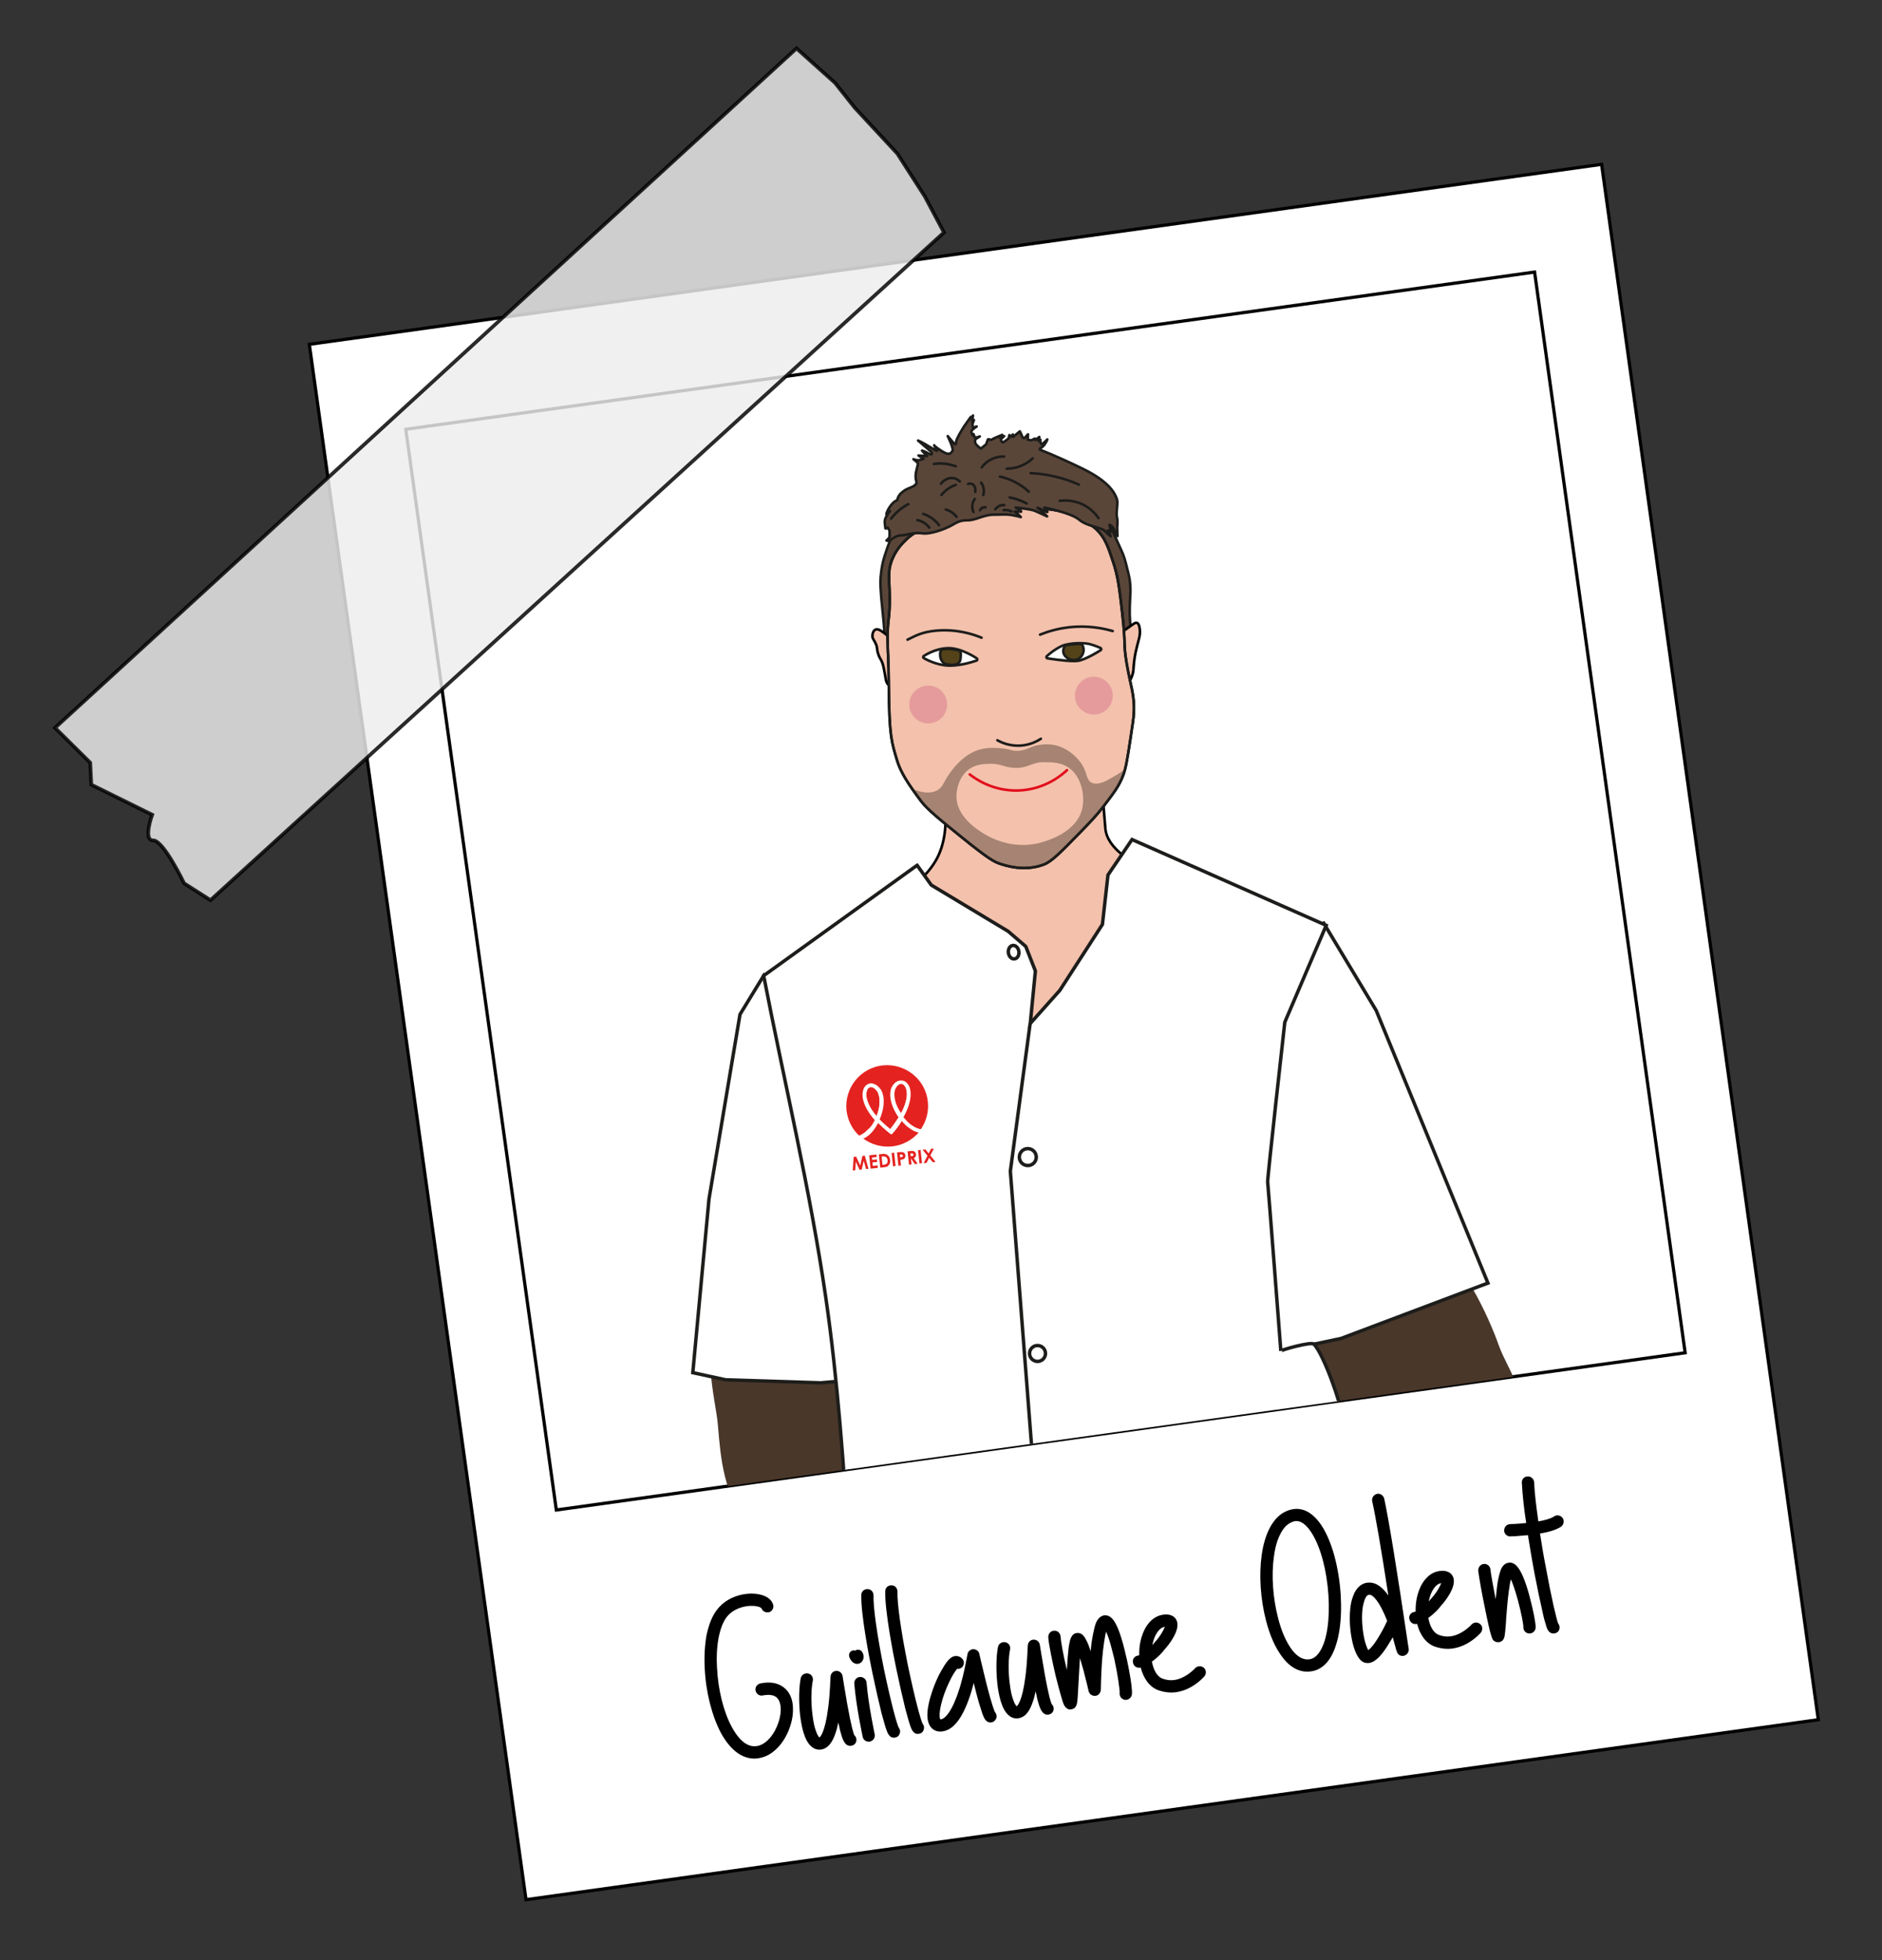 <?xml version="1.0" encoding="UTF-8"?>
<svg id="Calque_3" data-name="Calque 3" xmlns="http://www.w3.org/2000/svg" xmlns:xlink="http://www.w3.org/1999/xlink" viewBox="0 0 513.2 534.6">
  <rect x="0" y="0" width="513.2" height="534.6" fill="#333333" stroke="none"/>
  <defs>
    <style>
      .cls-1, .cls-2, .cls-3, .cls-4, .cls-5, .cls-6, .cls-7, .cls-8, .cls-9 {
        stroke: #1d1d1b;
      }

      .cls-1, .cls-10, .cls-11, .cls-4, .cls-6, .cls-7, .cls-8, .cls-9 {
        stroke-width: .7px;
      }

      .cls-1, .cls-10, .cls-11, .cls-8, .cls-9 {
        stroke-linecap: round;
        stroke-linejoin: round;
      }

      .cls-1, .cls-4 {
        fill: #544318;
      }

      .cls-2, .cls-3, .cls-12, .cls-13, .cls-4, .cls-6, .cls-7, .cls-14 {
        stroke-miterlimit: 10;
      }

      .cls-2, .cls-3, .cls-13, .cls-14 {
        stroke-width: .94px;
      }

      .cls-2, .cls-15, .cls-16 {
        fill: #fff;
      }

      .cls-3, .cls-13, .cls-17, .cls-10, .cls-5, .cls-7, .cls-18, .cls-9 {
        fill: none;
      }

      .cls-12 {
        fill: #ededed;
        isolation: isolate;
        opacity: .83;
      }

      .cls-12, .cls-13, .cls-11, .cls-16, .cls-18, .cls-14 {
        stroke: #000;
      }

      .cls-19, .cls-20, .cls-21, .cls-22, .cls-17, .cls-15, .cls-23, .cls-24 {
        stroke-width: 0px;
      }

      .cls-20 {
        fill: #e42320;
      }

      .cls-21 {
        opacity: .5;
      }

      .cls-21, .cls-6, .cls-8 {
        fill: #5a4639;
      }

      .cls-22 {
        fill: #49372a;
      }

      .cls-10 {
        stroke: #e20d1b;
      }

      .cls-11 {
        fill: #f3c1ac;
      }

      .cls-23 {
        fill: #e59b9b;
      }

      .cls-16, .cls-18 {
        stroke-miterlimit: 9.99;
        stroke-width: .88px;
      }

      .cls-25 {
        clip-path: url(#clippath);
      }

      .cls-5 {
        stroke-miterlimit: 10;
        stroke-width: .94px;
      }

      .cls-24 {
        fill: #1d1d1b;
      }

      .cls-14 {
        fill: #927f66;
      }
    </style>
    <clipPath id="clippath">
      <rect class="cls-17" x="129.7" y="94.2" width="310.79" height="297.59" transform="translate(-30.81 41.67) rotate(-7.93)"/>
    </clipPath>
  </defs>
  <g id="Calque_1-2" data-name="Calque 1">
    <g id="Calque_1-3" data-name="Calque 1">
      <g id="Calque_1-4" data-name="Calque 1">
        <g id="Calque_1-5" data-name="Calque 1">
          <g id="Calque_1-6" data-name="Calque 1">
            <g id="Calque_1-7" data-name="Calque 1">
              <g>
                <rect class="cls-16" x="112.2" y="67.3" width="355.79" height="428.29" transform="translate(-36.06 42.73) rotate(-7.93)"/>
                <rect class="cls-18" x="129.7" y="94.2" width="310.79" height="297.59" transform="translate(-30.81 41.67) rotate(-7.93)"/>
              </g>
              <path class="cls-12" d="m257.4,63.4L57.4,245.5l-7.2-4.6s-5.6-11.7-8.4-11.7c-2.9.1-.3-7-.3-7l-16.6-8.2-.3-6-9.6-9.5L217.2,13.2l10.5,9.4,5.4,6.8,11.6,12.5,7.5,11.7,5.2,9.8Z"/>
            </g>
          </g>
        </g>
      </g>
    </g>
  </g>
  <g class="cls-25">
    <g>
      <g>
        <path class="cls-11" d="m255.7,210.55s4.97,13.8-.21,23.59c-5.17,9.8-22.43,17.63-22.43,17.63,0,0,19.05,43.68,55.05,31.13,36-12.54,41.97-39.95,41.97-39.95,0,0-27.75-5.83-28.66-17.03-.91-11.2-1.95-23.21-1.95-23.21l-43.77,7.84Z"/>
        <g>
          <path class="cls-6" d="m241.6,174.94c-.55-.58-.19-1.2-.81-7.03-.84-7.87-.75-9.36-.64-10.57.32-3.4.72-4.77,1.92-8.22,0,0,.78-2.24,1.85-4.16,3.47-6.18,13.89-9.97,21.94-11.22,8.03-1.25,13.92.22,25.72,3.15,5.33,1.33,9.09,2.72,10.97,5.96.58,1,.5,1.35,2.66,6,.98,2.11,1.29,2.84,1.78,4.7.34,1.28.96,3.77,1.06,4.53.4,3,.12,4.04.02,7.49-.15,5.67.95,7.39-.22,8.4-1.57,1.35-5.09-.39-6.19-.9-11.71-5.49-32.81-4.92-46.02-.81-6.21,1.93-11.83,5-14.04,2.7Z"/>
          <path class="cls-11" d="m304.79,173.41c.42-.55,1.71-1.45,4.29-3.24.22-.15.61-.42.97-.29.12.04.6.24.76,1.77.17,1.64-.26,2.61-.77,4.66-.22.88-.57,2.31-.78,4.13-.23,1.96-.09,2.55-.52,3.77-.21.59-.94,2.62-1.8,2.64-1.86.04-5.39-9.12-2.15-13.43Z"/>
          <path class="cls-11" d="m243.57,175.24c-.84-1.39-2.05-2.3-2.48-2.61-.85-.63-1.67-1.21-2.35-.92-.62.27-.87,1.17-.84,1.81.03.81.48,1,.95,2.12.48,1.12.16,1.25.61,2.66.44,1.4.76,1.31,1.23,2.74.23.7.36,1.41.61,2.84.27,1.5.27,1.97.69,2.57.11.16.89,1.23,1.55,1.12,1.69-.29,2.47-8.28.02-12.33Z"/>
          <path class="cls-11" d="m242.04,174.36c.02,3.65.27,4.92.32,12.36.11,14.64.87,15.81,2.17,20.39,1,3.52,3.2,6.78,6.6,11.34,1.68,2.24,4.89,4.86,11.26,10.01,7.31,5.91,8.78,6.6,10.24,7.09,1.52.51,6.73,2.27,12.06.21,2.12-.82,4.64-3.4,9.68-8.57,2.93-3,4.65-4.77,6.76-7.55,2.66-3.49,4.03-5.28,5.14-8.18.76-1.98,1.19-4.72,2.01-10.1.55-3.61.82-5.42.89-6.59.32-5.37-.91-7.58-1.99-14.15-.91-5.49-.13-4.43-1.17-13.5-.77-6.69-1.18-10.11-2.52-14-1.23-3.55-2.01-6.64-5.03-9.2-6.12-5.21-13.57-6.01-27.38-4.84-7.83.67-19.16,3.46-23.89,8.01-1.05,1.01-2.93,2.85-4.04,5.82-1.1,2.95-.61,4.81-.54,9.75.09,6.1-.61,6.02-.58,11.67Z"/>
          <path class="cls-21" d="m306.89,209.43c-.69.96-1.5,1.39-3.91,2.79-1.08.62-3.56,2.13-5.33,1.22-1.5-.78-1.03-2.47-2.73-5.11-.21-.32-2.72-4.09-7.19-5.08-1.63-.36-3-.24-3.67-.17-3.17.31-3.79,1.6-6.56,1.7-1.76.06-1.76-.45-4.39-.69-1.15-.1-3.43-.31-5.62.24-5.1,1.28-8.36,6.31-9,7.3-1.3,2.01-1.48,3.12-2.93,3.92-1.89,1.04-4.17.55-5.81-.02l-1.11-.52s4.13,5.45,6.23,7.24c2.1,1.79,14.53,11.97,16.34,12.7,1.82.73,4.71,2.28,8.36,1.79,3.65-.5,5.07-.49,6.88-1.97s2.62-2.24,2.62-2.24c8.86-8.69,12.92-13.54,15.32-17.75,1.22-2.15,2.76-5.71,2.5-5.35Zm-11.69,10.73c-1.29,6.84-9.81,9.2-11.4,9.64-6.89,1.91-12.59-.87-14.16-1.67-1.2-.61-7.76-4.1-8.7-9.5-.18-1.03-.12-1.94-.1-2.19.04-.6.39-4.51,3.48-6.7,1.83-1.3,3.75-1.37,5.41-1.44,3.24-.13,3.7.95,6.82,1.11,4.07.2,4.7-1.73,8.58-1.53,1.12.06,4.47-.26,7.11,2.13,2.64,2.39,3.57,6.86,2.95,10.15Z"/>
          <path class="cls-7" d="m242.04,174.36c.02,3.65.27,4.92.32,12.36.11,14.64.87,15.81,2.17,20.39,1,3.52,3.2,6.78,6.6,11.34,1.68,2.24,4.89,4.86,11.26,10.01,7.31,5.91,8.78,6.6,10.24,7.09,1.52.51,6.73,2.27,12.06.21,2.12-.82,4.64-3.4,9.68-8.57,2.93-3,4.65-4.77,6.76-7.55,2.66-3.49,4.03-5.28,5.14-8.18.76-1.98,1.19-4.72,2.01-10.1.55-3.61.82-5.42.89-6.59.32-5.37-.91-7.58-1.99-14.15-.91-5.49-.13-4.43-1.17-13.5-.77-6.69-1.18-10.11-2.52-14-1.23-3.55-2.01-6.64-5.03-9.2-6.12-5.21-13.57-6.01-27.38-4.84-7.83.67-19.16,3.46-23.89,8.01-1.05,1.01-2.93,2.85-4.04,5.82-1.1,2.95-.61,4.81-.54,9.75.09,6.1-.61,6.02-.58,11.67Z"/>
          <path class="cls-8" d="m244.62,136.46s-.87.16-1.9,1.66-1.01,2.17-1.01,2.17l.98-.9s-1.12,1.37-1.35,2.31c-.23.94.1,1.67.06,2.21-.04.54.68-.02.68-.02,0,0,.56.72.5,1.19-.05.47.14,1.34-.25,1.75s-.59.59-.59.59c0,0,.58.19.9-.02.32-.22,1.84-1.42,3.04-1.39,1.21.03,3.46-.9,5.81-.56,2.35.34,6.33-1.24,7.98-2.16s2.31-1.4,4.45-1.39c2.14,0,4.38-1.52,6.93-1.53,2.55,0,3.48-.16,4.89.07,1.41.23,2.63.59,2.63.59,0,0-.97-1.11-1.58-1.36-.61-.25,1-.16,1.54-.11.54.05-.76-.98-1.37-1.1s4.1.36,5.25.86,3.32,1.51,3.32,1.51c0,0-1.93-1.95-2.61-2.34-.68-.38,2.1.95,2.58,1.14.47.19-.7-1.19-.7-1.19,0,0,7.14,1.35,9.47,3.29,2.33,1.95,6.01,1.98,7.12,3.16,1.1,1.18,1.51,1.37,1.51,1.37l-.78-1.59.75.38-.32-1.93s.74.25,1.17,1.17.99,1.92.99,1.92l-.06-2.28c-.02-.6.22-1.68-.08-2.95-.3-1.26.4-3.83-.01-4.89-.42-1.06-1.44-4.45-9.45-8.32-8.01-3.87-10.51-4.67-11.32-5.05-.81-.38.26-.41.97-1.37.71-.96.83-1.5.83-1.5,0,0-1.04,1.1-1.51,1.25s-.37-1.2-.37-1.2l-.59.35.31-1.08s-.79.56-1.05.77c-.26.21-.21-.33-.21-.33l-.92.49-1.01-.17.09-1.48-.91.96s-.39.35-.68-.38c-.29-.73-.64-1.39-.64-1.39l-1.83,1.52-.08-.67-.52.62-.41-.46-.24.94s-1.54,1.31-1.68,1.02c-.14-.3-.69-.55-.23-1,.46-.45.72-.66.72-.66l-1.16.4.62-.75s-2.35.93-2.78,1.25-.64-.02-.64-.02h-.47s-.5,1.37-.5,1.37l-1.44,1.14s-1.36-.93-1.51-1.53c-.15-.6-.09-.97.37-1.25.46-.28.86-.53.86-.53l-1.3.4-.43-1.06-.05.5s-.76-.92-.41-1.43c.35-.51,1.34-1.11,1.34-1.11l-.96.26s-.35-.56-.07-1.3l.28-.74-.52.45.26-1.68-.38.95-.22-.56-1.81,2.56s-2.22,3.44-2.19,4.31-.46.51-.46.51l-1.83-2.16s1.74,3.57,1.31,4.05c-.42.48-.7,1.46-2.88.08s-2.12-1.62-2.12-1.62l.71,1.32s.69.75-1.73-.76c-2.42-1.51-3.37-1.85-3.37-1.85l3.67,3.15s.43,1.13-.76.42-1.83-.82-1.83-.82l1.35,1.5-2.32-.17,1.4.9s-1.19.5-1.8.38-.98-.28-.98-.28c0,0,1.23.94,1.24,1.17s-.27,1.18-.45,1.99c-.18.81-.32,1.85,0,2.85s-1.03,1.53-1.89,1.86-1.49.68-2.31,1.44c-.82.76-1.02,1.87-1.02,1.87Z"/>
          <g>
            <path class="cls-9" d="m261.74,131.3c-.26-.24-.93-.81-1.93-.92-1.91-.21-3.16,1.47-3.22,1.55"/>
            <path class="cls-9" d="m260.63,132.25c-.56.19-1.34.51-2.16,1.09-.81.57-1.38,1.19-1.74,1.65"/>
            <path class="cls-9" d="m274.53,127.83c1.12-.02,3.05-.21,5.05-1.34.84-.47,1.5-1,2.01-1.48"/>
            <path class="cls-9" d="m267.69,127.48c.43-.58,1.48-1.81,3.28-2.5,1.16-.44,2.19-.5,2.85-.48"/>
            <path class="cls-9" d="m288.97,136.6c1.03-.13,3.9-.37,6.87,1.29,1.97,1.1,3.13,2.57,3.71,3.43"/>
            <path class="cls-9" d="m260.63,127.18c-1.14-.42-2.71-.83-4.58-.77-.49.02-.95.06-1.38.13"/>
            <path class="cls-9" d="m253.4,143.9c-.26-.36-.74-.92-1.51-1.39-.69-.42-1.34-.59-1.76-.67"/>
            <path class="cls-9" d="m256.06,143.24c-.42-.57-1.13-1.38-2.2-2.08-.79-.52-1.55-.83-2.13-1.01"/>
            <path class="cls-9" d="m275.32,135.67c.95.18,2.06.48,3.24.98.51.22.98.44,1.4.68"/>
            <path class="cls-9" d="m260.86,140.97c-.26-.34-.69-.83-1.33-1.26-.62-.42-1.22-.64-1.63-.76"/>
            <path class="cls-9" d="m271.39,138.9c.17-.23.67-.84,1.53-1.07.37-.1.7-.09.94-.07"/>
            <path class="cls-9" d="m273.67,139.11c.27-.03.64-.05,1.07.02.46.07.83.21,1.08.33"/>
            <path class="cls-9" d="m247.69,137.49c-.92.48-2.06,1.2-3.2,2.27-.61.58-1.11,1.16-1.52,1.69"/>
            <path class="cls-9" d="m281.04,129.04c2.66.13,5.92.57,9.47,1.71,1.34.43,2.58.92,3.7,1.42"/>
            <path class="cls-9" d="m272.67,129.98c1.14.25,2.65.71,4.28,1.58,1.57.83,2.76,1.77,3.6,2.54"/>
            <path class="cls-9" d="m265.47,139.65c-.14-.28-.43-.99-.32-1.9.1-.83.47-1.41.66-1.66"/>
            <path class="cls-9" d="m267.23,139.17c.06-.12.21-.41.55-.62.42-.26.84-.21.97-.19"/>
            <path class="cls-9" d="m267.53,131.63c.2.27.58.83.71,1.66.13.77-.02,1.4-.12,1.71"/>
            <path class="cls-9" d="m263.96,132.02c.19-.07.65-.22,1.1-.03.67.28,1.08,1.19.86,2.19"/>
          </g>
          <path class="cls-9" d="m283.61,173.09c1.97-.8,4.61-1.62,7.81-2,5.14-.6,9.37.26,12,1.02"/>
          <path class="cls-9" d="m267.66,173.92c-2.28-.94-6.7-2.41-12.32-1.93-3.99.34-5.88,1.51-7.87,2.47"/>
          <path class="cls-9" d="m271.97,201.89c.92.52,3.38,1.73,6.65,1.43,2.51-.23,4.33-1.25,5.22-1.84"/>
          <path class="cls-10" d="m264.45,211.21c1.26,1,6.13,4.61,13.25,4.38,7.39-.24,12.12-4.47,13.25-5.54"/>
          <g>
            <g>
              <path class="cls-15" d="m292.85,180.28c-2.56,0-7.02-.71-7.21-.74-.13-.02-.24-.12-.28-.25-.04-.13,0-.27.1-.36.11-.1,2.78-2.52,5.01-3.09,1.14-.29,2.6-.45,4-.45,1.12,0,2.11.1,2.8.29,1.5.41,2.74,1,2.8,1.02.12.05.19.17.2.29,0,.13-.05.25-.16.32-.17.11-4.13,2.68-6.37,2.92-.26.03-.56.04-.9.04Z"/>
              <path class="cls-24" d="m294.48,175.75c1.07,0,2.04.1,2.71.28,1.48.41,2.74,1,2.74,1,0,0-4.04,2.63-6.22,2.87-.25.03-.54.04-.86.04-2.56,0-7.15-.74-7.15-.74,0,0,2.69-2.46,4.86-3.01,1.19-.3,2.62-.44,3.92-.44m0-.7c-1.45,0-2.9.17-4.09.47-2.32.59-5.05,3.06-5.16,3.17-.2.18-.28.46-.2.72.08.26.29.45.56.49.19.03,4.68.75,7.26.75.36,0,.68-.01.94-.04,2.32-.25,6.36-2.87,6.53-2.98.21-.14.33-.38.32-.63-.02-.25-.17-.48-.4-.59-.05-.03-1.33-.62-2.85-1.04-.72-.2-1.75-.31-2.9-.31h0Z"/>
            </g>
            <path class="cls-1" d="m290.2,176.53c-.11.21-.29.63-.26,1.15.07,1.09,1.01,1.72,1.21,1.85.08.06,1.36.87,2.7.27.77-.34,1.14-.96,1.24-1.14.12-.2.62-1.12.3-2.12-.09-.3-.24-.75-.63-.92,0,0-.59-.01-1.49.05-.24.02-.15,0-.84.07-1.09.11-1.65.2-1.97.33-.1.04-.19.22-.27.45Z"/>
          </g>
          <g>
            <g>
              <path class="cls-15" d="m259.08,181.54c-.17,0-.33,0-.49-.01-3.45-.15-6.52-1.96-6.65-2.03-.1-.06-.17-.17-.17-.29,0-.12.05-.23.15-.3.12-.08,2.98-2.04,6.57-2.14h.19c3.55,0,7.52,2.67,7.69,2.78.11.07.17.2.15.33-.02.13-.11.24-.23.29-.16.06-3.88,1.37-7.19,1.37Z"/>
              <path class="cls-24" d="m258.67,177.11c3.49,0,7.49,2.72,7.49,2.72,0,0-3.78,1.35-7.08,1.35-.16,0-.32,0-.48,0-3.4-.14-6.48-1.98-6.48-1.98,0,0,2.85-1.98,6.37-2.08.06,0,.12,0,.18,0m0-.7c-.07,0-.13,0-.2,0-3.69.1-6.63,2.11-6.76,2.2-.2.14-.31.36-.3.6,0,.24.14.46.34.58.13.08,3.28,1.93,6.81,2.08.17,0,.34.01.51.01,3.38,0,7.15-1.33,7.31-1.39.25-.09.43-.31.46-.57.03-.26-.08-.52-.3-.67-.17-.12-4.22-2.85-7.88-2.85h0Z"/>
            </g>
            <path class="cls-4" d="m259.38,177.01c-.48-.05-.82-.04-1.42,0-.64.03-.96.05-1.11.15-.67.45-.47,1.75-.43,1.97.05.29.19,1.09.93,1.66.52.4,1.07.46,1.55.51.59.06,1.99.19,2.68-.69.33-.42.35-.89.4-1.7.03-.6.05-1.05-.24-1.33-.16-.15-.2-.17-1.04-.34-.88-.18-.89-.17-1.33-.22Z"/>
          </g>
          <circle class="cls-23" cx="253.11" cy="192.14" r="5.16"/>
          <circle class="cls-23" cx="298.28" cy="189.72" r="5.16"/>
        </g>
      </g>
      <g>
        <path class="cls-14" d="m227.78,454.47c-2.82,6.13,1.04,13.04,3.91,19.14,2.38,5.06,4.12,10.39,5.86,15.7,1.49,4.58,3,9.17,4.49,13.74,1.83,5.6,3.66,11.19,5.02,16.92,1.13,4.71,1.93,9.49,3.41,14.1,1.67,5.21,4.16,10.11,6.3,15.15,5.14,12.09,8.25,25.03,9.15,38.12,1.75,25.17,6.93,48.23,17.24,71.26,2.85,6.36,6.43,12.38,8.91,18.89,3.22,8.43,4.51,17.45,6.77,26.19,2.26,8.73,5.73,17.52,12.3,23.7.71.67,1.51,1.33,2.48,1.48,1.36.21,2.66-.67,3.54-1.73,2.07-2.49,2.47-6.25.98-9.11,6.91-2.15,14.73-1.18,20.91,2.58,1.1.67,2.3,1.46,3.56,1.2,1.49-.3,2.33-1.97,2.36-3.49s-.54-2.98-.79-4.48c-.59-3.48.18-7.76-2.57-9.98-.97-.78-2.2-1.13-3.28-1.74-2.48-1.42-3.91-4.14-4.89-6.82-5.24-14.25-1.68-30.5-6.47-44.92-2.08-6.24-5.63-11.86-8.19-17.92-2.93-6.93-4.51-14.35-6.07-21.71-1.72-8.1-3.45-16.27-3.49-24.55-.03-4.78.51-9.58.06-14.34-.69-7.15-3.55-13.87-5.42-20.81-3-11.16-3.36-23.02-1.06-34.34,1.3-6.39-2.66-12.63-1.87-19.1.67-5.41,2.21-10.68,2.86-16.1,1.86-15.43-3.64-30.87-11.17-44.47-22.43-.14-45.76,5.64-64.85,17.41v.02Z"/>
        <path class="cls-14" d="m359.43,433.58c2.48,5.78,5.06,11.47,7.84,17.1,2.54,5.14,3.51,11.53,5.09,17.08,2.82,9.95,5.63,19.89,8.45,29.85,2.7,9.55,5.4,19.27,5.01,29.3-.39,9.98-.73,20-1.36,29.98-.29,4.51-.58,9.06-1.99,13.35-3.89,11.84-15.33,19.4-22.17,29.83-4.33,6.59-6.75,14.26-10.73,21.06-9.51,16.26-27.03,26.36-37.62,41.93-6.07,8.91-9.96,19.7-18.46,26.34-.73.57-1.56,1.14-2.49,1.2-.7.05-1.39-.19-2.05-.43-6.87-2.55-13.45-6.27-18.23-11.81s-7.57-13.08-6.3-20.29c2-11.31,12.65-18.55,20.62-26.81,14.79-15.33,21.9-37.03,37.59-51.43,4.98-4.56,10.74-8.32,14.97-13.59,6.89-8.58,5.75-19.2-.34-27.83-6.58-9.34-13.16-18.68-19.74-28.01-2.52-3.58-5.06-7.18-6.69-11.25-1.3-3.23-1.97-6.66-2.65-10.08-2.17-10.97-4.33-21.93-6.5-32.9-.54-2.78-3.23-3.95-4.66-6.4-1.09-1.85-2.21-3.85-2.1-5.99.13-2.62,2.11-4.85,4.43-6.1,2.31-1.24,4.95-1.71,7.5-2.32,5.42-1.3,10.65-3.31,16.1-4.44,7.64-1.6,15.51-1.44,23.31-1.27,2.72.06,5.48.12,8.14.69,1.9.41,3.31,2.3,5.02,3.21h0Z"/>
        <path class="cls-13" d="m226.48,435.51c20.03-2.8,40.07-5.59,60.11-8.39,6.59-.92,13.19-1.84,19.77-2.91,15.06-2.46,30-5.72,44.72-9.76"/>
        <path class="cls-13" d="m231.34,436.1c.92,5.34,1.45,10.76,1.57,16.18"/>
        <path class="cls-13" d="m236.97,436.7c-.5,4.4,1.31,8.92.26,13.22"/>
        <path class="cls-13" d="m242.04,435.98c.61,4.4,1.22,8.79,1.83,13.19"/>
        <path class="cls-13" d="m248.66,434.6c-.05,4.6.38,9.2,1.26,13.72"/>
        <path class="cls-13" d="m254.85,434.9c-.29-.06-.39.39-.35.69.53,3.81,1.06,7.62,1.59,11.43"/>
        <path class="cls-13" d="m261.96,431.61c1.19,4.99,2.15,10.02,2.87,15.1"/>
        <path class="cls-13" d="m269.1,433.35c.52,4.71,1.15,9.41,1.89,14.1"/>
        <path class="cls-13" d="m275.27,432.27c1.02,4.19,2.05,8.38,3.07,12.57"/>
        <path class="cls-13" d="m283.36,431.83c1.03,3.8,2.08,7.62,3.11,11.42"/>
        <path class="cls-13" d="m290.91,430.09c1.28,3.36,2.67,6.68,4.18,9.95"/>
        <path class="cls-13" d="m299.02,427.82c1.01,3.47,1.73,7.04,2.13,10.64"/>
        <path class="cls-13" d="m306.64,427.45c1.1,4.37,1.95,8.79,2.56,13.25-.04-.28-.08-.56-.11-.85"/>
        <path class="cls-13" d="m313.29,426.34c2.59,3.89,4.7,8.1,6.24,12.52"/>
        <path class="cls-13" d="m323.78,424.39c1.78,3.33,3.44,6.74,4.95,10.22"/>
        <path class="cls-13" d="m331.21,423.82c1.7,3.94,3.41,7.87,5.11,11.81"/>
        <path class="cls-13" d="m341.83,422.78c2.94,4.14,5.72,8.41,8.34,12.76"/>
        <path class="cls-13" d="m349.52,422.38c2.53,3.61,5.05,7.22,7.59,10.83"/>
        <path class="cls-13" d="m305.66,479.08c.86,3.6,3.58,6.41,6.06,9.16,8.29,9.15,15.26,19.78,18.47,31.71,1.57,5.8-.21,6.4,2.24,11.9"/>
        <path class="cls-13" d="m301.38,519.66c-5.44-3.33-11.17-6.18-17.11-8.49-1.54-.6-3.17-1.22-4.2-2.53"/>
        <path class="cls-13" d="m311.84,477.27c5.91-4.24,13.03-6.46,20.15-7.9,7.13-1.43,14.39-2.13,21.5-3.68"/>
        <path class="cls-13" d="m300.05,489.34c-6.43-3.51-13.29-6.26-20.36-8.19-2.16-.59-4.41-1.1-6.63-.74"/>
        <path class="cls-13" d="m333.19,457.5c5.42-1.05,10.84-2.1,16.25-3.15,1.42-.27,2.86-.55,4.13-1.25"/>
        <path class="cls-13" d="m231.66,456.04c-1.14,4.55-1.08,9.41.15,13.94"/>
        <path class="cls-13" d="m354.35,437.41c4.3,2.58,6.55,7.47,8.56,12.07"/>
      </g>
      <path class="cls-22" d="m395.09,407.41c-.09.13-.2.26-.3.4-8.7,11.37-33.22,14.89-43.42,3.56-6.52-7.24-5.21-18.38-3.38-27.95,2.15-11.23,4.24-28.8,16.24-33.64,6.27-2.53,19.78-15.5,26.19-11.48,8.26,5.17,15.31,20.26,18.27,28.58,1.34,3.76,3.56,7.15,4.87,10.91,2.59,7.43-13.83,23.28-18.47,29.62h0Z"/>
      <path class="cls-22" d="m210.05,433.34c2.09,4.72,4.23,9.44,6.4,14.13.98,2.11,2.12,4.39,4.26,5.31,1.56.67,3.33.47,5.02.25,4.68-.59,9.36-1.19,14.04-1.78,1.13-.14,2.3-.31,3.22-.98,1.7-1.24,1.86-3.66,1.85-5.77-.09-15.84-1.48-31.68-4.14-47.3-1.3-7.6-4.09-40.65-14.89-39.11-9.28,1.32-19-.12-27.7,4.17-7.67,3.78-2.96,19.06-2.35,26.41.39,4.68.78,9.37,1.91,13.93,1.03,4.16,2.68,8.14,4.33,12.09,2.62,6.25,5.3,12.45,8.04,18.64h0Z"/>
      <polygon class="cls-2" points="360.96 251.77 361.44 252.57 375.28 275.6 405.74 349.93 365.7 365.03 348.42 368.7 342.05 301.62 347.59 257.65 360.96 251.77"/>
      <polygon class="cls-2" points="208.24 266.1 201.79 276.66 193.34 326.96 188.92 374.37 197.87 376.31 223.83 377.14 242.43 375.41 238.05 337.9 221.01 286.9 208.24 266.1"/>
      <path class="cls-2" d="m250.07,236l-41.83,30.1c5.65,29.16,12.61,58.1,16.9,87.48,6.69,45.92,6.18,92.67,13.13,138.55.3,1.95.83,4.22,2.62,5.04.86.39,1.85.37,2.8.32,12.94-.69,24.56-7.02,37.28-9.75,17.42-3.73,34.83-7.47,52.25-11.19,8.47-1.81,17.07-4.31,25.65-5.5,5.28-.73,12.11,1.22,13.26-6.39.33-2.2-.27-4.41-.85-6.56-6.63-24.38-3.43-46.95-5.37-72.14-.25-3.31-5.08-16.87-7.62-19.36-.8-.78-9.04,1.63-9.02,1.84-.05-.56-3.47-45.26-3.59-46.08s4.67-43.57,4.67-43.57l11.29-26.42-52.95-23.4-6.56,9.66-1.51,13.48-11.62,17.99-8.06,9.03,1.4-14.31-2.63-6.7-4.81-4.13-20.95-12.61-3.86-5.39h0Z"/>
      <polyline class="cls-3" points="280.91 279.13 275.51 319.41 286.83 465.78 289.99 484.39"/>
      <circle class="cls-3" cx="280.27" cy="315.57" r="2.31"/>
      <circle class="cls-3" cx="282.92" cy="369.13" r="2.17"/>
      <circle class="cls-3" cx="287.24" cy="425.57" r="2.45"/>
      <circle class="cls-3" cx="292.96" cy="474.56" r="2.62"/>
      <ellipse class="cls-5" cx="276.41" cy="259.69" rx="1.44" ry="1.85" transform="translate(-33.15 40.56) rotate(-7.92)"/>
      <circle class="cls-15" cx="227.67" cy="301.71" r="3.15"/>
      <g>
        <g>
          <path class="cls-20" d="m246.89,296.53c-.26-.58-.77-.99-1.27-.89-.58,0-1.24.6-1.63,1.61-.55,1.93.24,4.4,1.61,6.55,1.86-3.36,1.98-5.86,1.3-7.26h0Z"/>
          <path class="cls-20" d="m245.79,305.54c-.65,1.09-1.54,2.27-2.52,3.46l-.33.34-.42-.33c-1.27-.98-2.28-1.96-3.21-2.86-.48,1-1.14,1.85-1.78,2.61-.73.85-1.56,1.36-2.22,1.7,2.19,1.62,4.95,2.5,7.95,2.2,2.91-.3,5.47-1.76,7.26-3.78-.67-.16-1.59-.47-2.52-1.2-.76-.49-1.52-1.22-2.2-2.12h0Z"/>
          <path class="cls-20" d="m239.25,297.74c-.59-.83-1.27-1.31-1.85-1.22h-.08c-.5.09-.83.52-.98,1.18-.39,1.42.23,3.82,2.7,6.78.96-2.43,1.16-5.02.22-6.74h0Z"/>
          <path class="cls-20" d="m238.55,305.49c-2.97-3.36-3.68-6.18-3.21-8.02.23-1.09.97-1.77,1.79-1.94,1-.19,2.08.46,2.94,1.7h0c1.29,2.31.76,5.48-.37,8.08.85.9,1.77,1.8,2.96,2.7.98-1.18,1.71-2.27,2.36-3.29-1.62-2.3-2.75-5.28-2.05-7.79h0c.56-1.34,1.47-2.19,2.55-2.21.91-.02,1.67.55,2.19,1.47.86,1.65.66,4.65-1.52,8.51.69.9,1.45,1.64,2.28,2.21,1.01.73,2.01.97,2.6,1.12,1.47-2.1,2.24-4.78,1.95-7.52-.6-6.15-6.17-10.55-12.24-9.95-6.15.6-10.55,6.17-9.95,12.24.3,2.74,1.59,5.21,3.45,6.93.58-.26,1.48-.69,2.3-1.62.9-.69,1.47-1.61,1.95-2.61h0Z"/>
          <path class="cls-15" d="m251.24,308.02c-.58-.08-1.59-.39-2.6-1.12-.85-.57-1.61-1.39-2.28-2.21,2.18-3.86,2.3-6.87,1.52-8.51-.52-.99-1.28-1.56-2.19-1.47-1.08.02-1.98.86-2.55,2.21h0c-.79,2.51.34,5.48,2.05,7.79-.65,1-1.38,2.1-2.36,3.29-1.18-.98-2.2-1.88-2.96-2.7,1.12-2.6,1.65-5.77.37-8.08h0c-.85-1.23-1.86-1.8-2.94-1.7-.91.18-1.57.85-1.79,1.94-.47,1.84.24,4.66,3.21,8.02-.48,1-1.14,1.93-1.78,2.7-.82.93-1.73,1.36-2.3,1.62.25.24.59.49.85.73.66-.35,1.48-.85,2.22-1.7.66-.68,1.22-1.61,1.78-2.61.93.9,1.94,1.88,3.21,2.86l.42.33.33-.34c1.06-1.18,1.88-2.36,2.52-3.46.69.9,1.52,1.63,2.28,2.12.93.65,1.85.97,2.52,1.2,0-.33.23-.67.48-.92h0Zm-12.21-3.63c-2.46-2.87-3.08-5.27-2.7-6.78.16-.67.56-1.09.98-1.18h.08c.58-.09,1.26.39,1.85,1.21.95,1.81.74,4.4-.22,6.74h0Zm5.03-7.24c.4-.92.98-1.51,1.63-1.61.5,0,.92.32,1.27.89.69,1.32.56,3.82-1.21,7.18-1.45-1.97-2.24-4.45-1.69-6.46h0Z"/>
        </g>
        <g>
          <path class="cls-20" d="m232.79,315.53l.68-.08,1.11,2.45.58-2.63.67-.08,1,3.57-.67.07-.63-2.26-.54,2.39-.61.07-1-2.22-.16,2.34-.68.08.24-3.7h0Z"/>
          <path class="cls-20" d="m237.01,315.09l1.98-.21.08.68-1.3.13.07.65,1.29-.13.08.68-1.3.13.1.95,1.3-.13.07.68-1.98.21-.39-3.63h0Z"/>
          <path class="cls-20" d="m239.65,314.82l.87-.09c.64-.07,1.1-.04,1.53.31.37.28.61.77.68,1.34.07.62-.11,1.16-.47,1.51-.39.37-.81.41-1.34.47l-.88.09-.39-3.63h0Zm.76.6l.23,2.28.37-.04c.39-.04.64-.12.84-.37.15-.2.22-.51.18-.85-.08-.76-.54-1.13-1.33-1.04l-.28.03h0Z"/>
          <path class="cls-20" d="m243.13,314.45l.69-.08.39,3.63-.69.08-.39-3.63Z"/>
          <path class="cls-20" d="m244.6,314.29l.85-.08c.47-.05.81,0,1.06.19.2.15.34.42.38.72.04.39-.08.69-.37.91-.29.22-.61.24-1,.29l.16,1.54-.69.08-.39-3.63h0Zm.85,1.35l.33-.04c.31-.04.46-.17.43-.42-.03-.24-.22-.36-.54-.32l-.29.03.08.74h0Z"/>
          <path class="cls-20" d="m247.49,313.99l.85-.08c.46-.05.79-.03,1.06.19.2.16.34.42.38.73.05.48-.15.83-.6,1.04l1.03,1.53-.75.08-.98-1.46h-.07l.16,1.55-.69.08-.39-3.63v-.02Zm.85,1.35l.32-.03c.31-.04.46-.18.44-.42-.03-.23-.21-.36-.54-.32l-.3.03.08.74h0Z"/>
          <path class="cls-20" d="m250.34,313.69l.69-.08.39,3.63-.69.08-.39-3.63Z"/>
          <path class="cls-20" d="m251.57,313.57l.78-.08.89,1.09.64-1.25.78-.08-.97,1.88,1.43,1.75-.78.08-.97-1.19-.7,1.37-.79.08,1.03-2.01-1.34-1.63Z"/>
        </g>
      </g>
    </g>
  </g>
  <g>
    <path class="cls-19" d="m214.65,461.09c1.09,1.32,1.64,3.12,1.58,5.3.02,1.82-.47,3.86-1.26,5.75-.84,1.96-1.99,3.7-3.35,4.93-1.41,1.37-3.04,2.17-4.69,2.43l-.59.09c-2,.18-3.93-.46-5.71-1.87-1.47-1.19-2.82-2.87-4.05-5.11-2.41-4.56-4.12-11.12-4.41-17.64-.17-3.22.02-6.29.48-8.94.62-2.94,1.53-5.31,2.88-7.02,2.8-3.69,7.7-4.8,11.1-4.26,2.15.34,3.66,1.32,4.15,2.73.34.89-.11,1.85-.94,2.18-.9.28-1.84-.12-2.19-1.01-.02-.13-.63-.58-2.2-.67-2.33-.17-5.5.73-7.3,3.05-1.96,2.61-2.98,7.71-2.63,13.74.28,6.04,1.78,12.1,4.06,16.27,1.34,2.5,3.57,5.46,6.5,5.2,1.41-.09,2.49-.93,3.26-1.6,1-.97,1.88-2.26,2.51-3.78,1.34-3.05,1.39-6.17.22-7.61-.76-.96-2.15-1.21-4.06-.85-.91.21-1.75-.4-1.97-1.31-.21-.91.4-1.75,1.31-1.97,3.99-.83,6.19.65,7.28,1.96Z"/>
    <path class="cls-19" d="m233.01,473.28c.56.52.69,1.38.32,2.05-.27.45-.7.72-1.23.8-.33.05-.75-.02-1.04-.17-.82-.48-1.32-1.48-2-4.08-.09-.59-.27-1.31-.47-2.09-.18.98-.43,1.96-.71,2.75-.82,2.5-1.88,3.95-3.36,4.46-1.16.38-2.34.17-3.29-.7-1.95-1.65-2.72-5.66-3.07-8.71-.37-3.6-.3-7.46.19-9.91.19-.91,1.12-1.46,2.03-1.27s1.45,1.06,1.26,1.97c-.46,2.24-.53,6.04-.07,9.42.21,1.73.52,3.3.96,4.38.39,1.16.79,1.57.94,1.68.18-.16,1.49-1.25,2.37-8.15.55-4.21.58-8.34.64-8.35,0-.88.63-1.59,1.5-1.66.87-.07,1.64.55,1.78,1.41.01.06.58,3.7,1.26,7.58,1.18,6.58,1.78,8.24,1.97,8.62Z"/>
    <path class="cls-19" d="m231.6,451.92c-.25-.71.1-1.51.81-1.75.25-.11.53-.08.81,0,.61-.43,1.38-.28,1.8.26.52.73.66,1.59.24,2.4-.26.51-.74.86-1.27.95-.13.02-.27-.02-.41,0-.55-.05-1.41-.39-1.98-1.85Zm3.64,21.75c-.05-.33-1.77-8.18-2.29-14.52-.07-.87.61-1.72,1.48-1.79.93-.08,1.79.6,1.87,1.53.5,6.14,2.22,14.06,2.23,14.12.15.92-.4,1.75-1.31,1.97h-.07c-.86.15-1.75-.39-1.9-1.31Z"/>
    <path class="cls-19" d="m245.15,471.29c.51.66.34,1.71-.32,2.28-.24.17-.5.28-.83.33-.53.08-1.16-.09-1.52-.64-.32-.29-.75-.9-2.11-6.09-.74-2.99-1.63-6.91-2.47-10.91-.78-3.67-3.21-16.06-3.03-21.3,0-.88.76-1.61,1.71-1.56.95-.01,1.61.76,1.62,1.71-.1,3.2.94,10.67,2.83,20.05,1.92,9.17,3.55,15.2,4.1,16.13Z"/>
    <path class="cls-19" d="m251.68,470.26c.51.66.34,1.71-.32,2.28-.24.17-.5.28-.83.33-.53.08-1.16-.09-1.52-.64-.32-.29-.75-.9-2.11-6.09-.74-2.99-1.63-6.91-2.47-10.91-.78-3.66-3.21-16.06-3.03-21.3,0-.88.76-1.61,1.71-1.56.95-.01,1.61.76,1.62,1.71-.1,3.2.94,10.67,2.83,20.05,1.92,9.17,3.55,15.2,4.1,16.13Z"/>
    <path class="cls-19" d="m271.32,466.95c.58.65.59,1.6.01,2.23-.57.7-1.63.8-2.34.17-.47-.4-.92-1.14-1.68-3.79-.5-1.48-1.01-3.43-1.59-5.77-.04-.26-.15-.52-.19-.78l-.65,2.34c-2.1,6.83-4.66,10.34-7.76,10.83l-.4.06c-1.74.14-3.11-.86-3.59-2.61-.86-2.84.71-7.49,1.67-10,.67-1.73,1.49-3.41,2.3-4.69,1.22-2.15,2.07-2.76,2.56-3.04,1-.5,2.12-.27,2.8.57.58.65.48,1.75-.24,2.34-.37.26-.82.4-1.23.33-.46.54-1.29,1.69-2.34,4.02-1.16,2.48-2.02,5.19-2.31,7.2-.27,1.73-.03,2.37.07,2.56h.07c1.28-.08,3.28-2.36,5.21-8.55,1.38-4.55,2.08-9.12,2.13-9.2.08-.76.8-1.34,1.54-1.39.81,0,1.57.5,1.69,1.29,0,.07.85,3.66,1.79,7.5,1.66,6.64,2.37,8.15,2.48,8.4Z"/>
    <path class="cls-19" d="m286.8,464.78c.56.52.69,1.38.32,2.04-.27.45-.7.72-1.23.8-.33.05-.75-.02-1.04-.17-.82-.48-1.32-1.48-2-4.08-.09-.59-.27-1.31-.46-2.09-.18.98-.43,1.96-.72,2.75-.82,2.5-1.88,3.95-3.36,4.45-1.16.39-2.34.17-3.29-.7-1.95-1.65-2.72-5.66-3.07-8.71-.37-3.6-.3-7.46.19-9.91.19-.91,1.12-1.46,2.03-1.27.91.2,1.45,1.05,1.26,1.97-.46,2.24-.53,6.04-.07,9.42.21,1.73.52,3.3.96,4.38.38,1.16.79,1.57.94,1.68.18-.16,1.49-1.25,2.37-8.15.55-4.21.58-8.34.64-8.35,0-.88.63-1.59,1.5-1.66.87-.07,1.64.55,1.78,1.41.01.07.58,3.7,1.27,7.58,1.17,6.58,1.78,8.24,1.97,8.62Z"/>
    <path class="cls-19" d="m307.21,452.21c.7,3.14,1.67,8.46,1.44,9.99-.19.91-1.05,1.52-1.94,1.39-.91-.19-1.51-.98-1.39-1.94.04-.62-.41-4.33-1.45-9.17-.56-2.28-1.08-4.29-1.6-5.83-.25-.71-.47-1.28-.67-1.65-.28,1.26-.72,3.57-1.08,7.75-.29,4.17-.34,8.1-.34,8.1-.06.89-.69,1.6-1.5,1.66-.87.07-1.63-.49-1.82-1.27-.01-.07-.67-2.94-1.5-6.05l-.88-2.97-.34,6.01-.25,4.44c-.12,1.84-.26,2.61-.92,3.19-.24.17-.5.28-.83.33-.2.03-.4.06-.6.03-.99-.25-1.41-1.2-1.63-1.77-.14-.45-.38-1.09-.57-1.87-.43-1.42-.95-3.44-1.49-5.58-.85-3.65-1.9-8.63-2-10.51-.01-.95.67-1.73,1.62-1.74.87-.07,1.65.62,1.73,1.55.07,1.27.71,4.96,1.71,9.13v.07c.15-1.71.2-3.48.38-4.93.08-1.23.26-2.21.43-2.84.06-.48.21-.84.36-1.14.5-1.1,1.36-1.23,1.7-1.22.87-.07,1.56.43,2.11,1.36.27.43.57,1.06.9,1.82l.62,1.79c.18-2.26.51-4.07.83-5.47.23-1.12.44-1.9.75-2.55.72-1.4,1.62-1.74,2.29-1.78.54-.02,1.31.13,2.04.96,1.3,1.35,2.62,5,3.87,10.75Z"/>
    <path class="cls-19" d="m328.26,454.84c.7.57.73,1.64.17,2.34-.06.08-1.43,1.65-3.54,2.86-1.3.75-2.65,1.23-3.97,1.44-1.71.27-3.37.06-5.02-.49-2.58-.94-4.12-3.41-4.84-6.2l-.2.03c-.92.15-1.76-.46-1.91-1.39-.21-.91.4-1.75,1.32-1.9.13-.02.26-.04.39-.13-.03-.6.01-1.22.05-1.83.19-2.2.83-4.19,1.73-5.75,1.18-1.95,2.75-3.14,4.6-3.43.99-.16,1.81-.08,2.47.22.8.35,1.39,1.07,1.53,1.99.38,2.38-1.96,5.58-3.46,7.24-.5.69-1.82,2.18-3.47,3.32.41,2.17,1.33,4.12,2.97,4.67,1.94.71,3.94.53,6.05-.69,1.68-.94,2.71-2.12,2.71-2.12.63-.71,1.7-.81,2.41-.18Zm-14.03-6.17l.74-.86c1.61-1.81,2.38-3.35,2.66-4.14-1.58.25-2.89,2.28-3.4,5Z"/>
    <path class="cls-19" d="m358.42,413.68c3.02,2.84,5.43,8.68,6.59,16.01,1.11,7,.87,14.07-.67,18.85-1.65,5.4-4.58,6.95-6.7,7.28h-.07c-1.98.32-5.02-.07-7.84-3.82-1.87-2.41-3.42-5.82-4.49-9.98-1.52-5.78-1.96-12.41-1.2-17.87.41-2.97,1.17-5.46,2.21-7.45,1.25-2.36,2.89-3.97,4.87-4.7,2.61-1.02,5.15-.41,7.3,1.69Zm3.29,16.53c-1.02-6.47-3.14-11.75-5.62-14.13-1.2-1.16-2.24-1.34-3.03-1.21-.33.05-.52.15-.77.26-1.21.46-2.27,1.51-3.09,3.13-.89,1.63-1.5,3.75-1.83,6.38-.7,4.98-.27,11.14,1.12,16.53.92,3.71,2.28,6.74,3.83,8.8,1.53,1.99,3.15,2.82,4.8,2.56,2.18-.34,3.4-2.9,4.08-4.97,1.34-4.34,1.54-10.8.51-17.33Z"/>
    <path class="cls-19" d="m377.46,408.71c1.25,5.76,3.5,19.61,6.51,39.9l.17,1.06c.13.86-.48,1.7-1.32,1.9-.65.17-1.7-.07-1.97-1.31,0-.06-.09-.12-.11-.25l-.96-3.5c-.2.44-.48.82-.75,1.27-2.13,3.65-3.94,5.49-5.65,5.76-.26.04-.54.02-.81,0-1.51-.17-2.63-1.68-3.51-4.65-.63-2.27-.99-4.98-.99-7.55.01-1.63.11-4.01.88-5.96.98-2.79,2.68-3.6,3.94-3.74,1.79-.21,3.42.68,5.01,2.59l.69.91c-1.92-12.55-3.47-21.51-4.4-25.69-.21-.91.39-1.82,1.3-2.03.85-.2,1.75.4,1.97,1.31Zm.81,33.36c-2.05-5.29-3.92-7.23-4.92-7.14h-.07c-.73.12-1.15,1.27-1.32,1.91-.64,1.93-.7,4.98-.28,8.09.37,2.78,1.04,4.44,1.42,5.12.49-.35,1.55-1.33,3.3-4.38.8-1.34,1.46-2.73,1.87-3.61Z"/>
    <path class="cls-19" d="m403.63,442.93c.7.57.73,1.64.17,2.34-.06.08-1.43,1.65-3.54,2.86-1.3.75-2.65,1.23-3.97,1.44-1.72.27-3.37.06-5.02-.49-2.58-.94-4.12-3.41-4.84-6.2l-.2.03c-.92.15-1.76-.46-1.91-1.39-.21-.91.4-1.75,1.32-1.9.13-.02.26-.04.39-.13-.03-.6.01-1.22.05-1.83.19-2.2.83-4.19,1.73-5.75,1.18-1.95,2.75-3.14,4.6-3.43.99-.16,1.81-.08,2.47.22.8.35,1.39,1.07,1.53,1.99.38,2.38-1.96,5.58-3.46,7.24-.5.69-1.82,2.18-3.47,3.32.41,2.17,1.33,4.12,2.97,4.67,1.94.71,3.94.53,6.05-.69,1.68-.94,2.71-2.12,2.71-2.12.63-.71,1.7-.81,2.41-.18Zm-14.03-6.17l.74-.86c1.61-1.81,2.38-3.35,2.66-4.14-1.58.25-2.89,2.28-3.4,5Z"/>
    <path class="cls-19" d="m417.19,435.78c.81,2.98,1.62,6.85,1.56,8.14-.05.96-.89,1.63-1.78,1.57-.96-.05-1.62-.83-1.57-1.78.05-.55-.51-3.64-1.5-7.34-.78-2.79-1.4-4.58-1.91-5.65-.17.64-.34,1.68-.53,3.06-.35,2.49-.57,5.37-.75,7.69-.04,1.43-.2,2.6-.26,3.49l-.15,1.17c-.08.35-.25,1.39-1.29,1.69l-.26.04c-.53.08-1.16-.09-1.58-.56-.26-.37-.68-.84-2.31-9.04-.79-3.73-1.6-8.41-1.77-9.93-.01-.94.67-1.73,1.54-1.8.93-.08,1.72.61,1.8,1.54.09,1,.7,4.42,1.42,8.1l.42-3.79c.22-1.59.51-2.79.78-3.64.17-.64.77-2.42,2.44-2.55.53-.08,1.3.07,2.03.83,1.2,1.16,2.48,4.14,3.68,8.75Z"/>
    <path class="cls-19" d="m424.93,442.81c.33.42.42.95.3,1.51-.17.64-.71,1.06-1.37,1.16-.2.03-.47,0-.68-.03-1.06-.31-1.36-1.34-1.66-2.38-.27-.84-.58-1.94-.87-3.38-.65-2.81-1.45-6.6-2.23-10.67-.42-2.23-1.09-6.05-1.77-10.34l-3.61.3c-.47,0-.88,0-1.08.04-.93.08-1.72-.61-1.79-1.48-.08-.93.6-1.78,1.46-1.85.26-.04.67-.04,1.21-.06.74-.05,1.95-.1,3.34-.26-.61-3.83-1.02-7.75-1.19-10.97-.08-.93.67-1.73,1.55-1.73.93-.08,1.73.67,1.8,1.54.1,2.76.55,6.48,1.15,10.71,1.72-.27,3.34-.73,4.32-1.36.73-.52,1.78-.28,2.3.45.53.79.29,1.85-.44,2.37-1.41.9-3.42,1.49-5.73,1.85.45,2.84.94,5.94,1.57,9.09,1.55,8.55,2.94,14.35,3.4,15.5Z"/>
  </g>
</svg>
